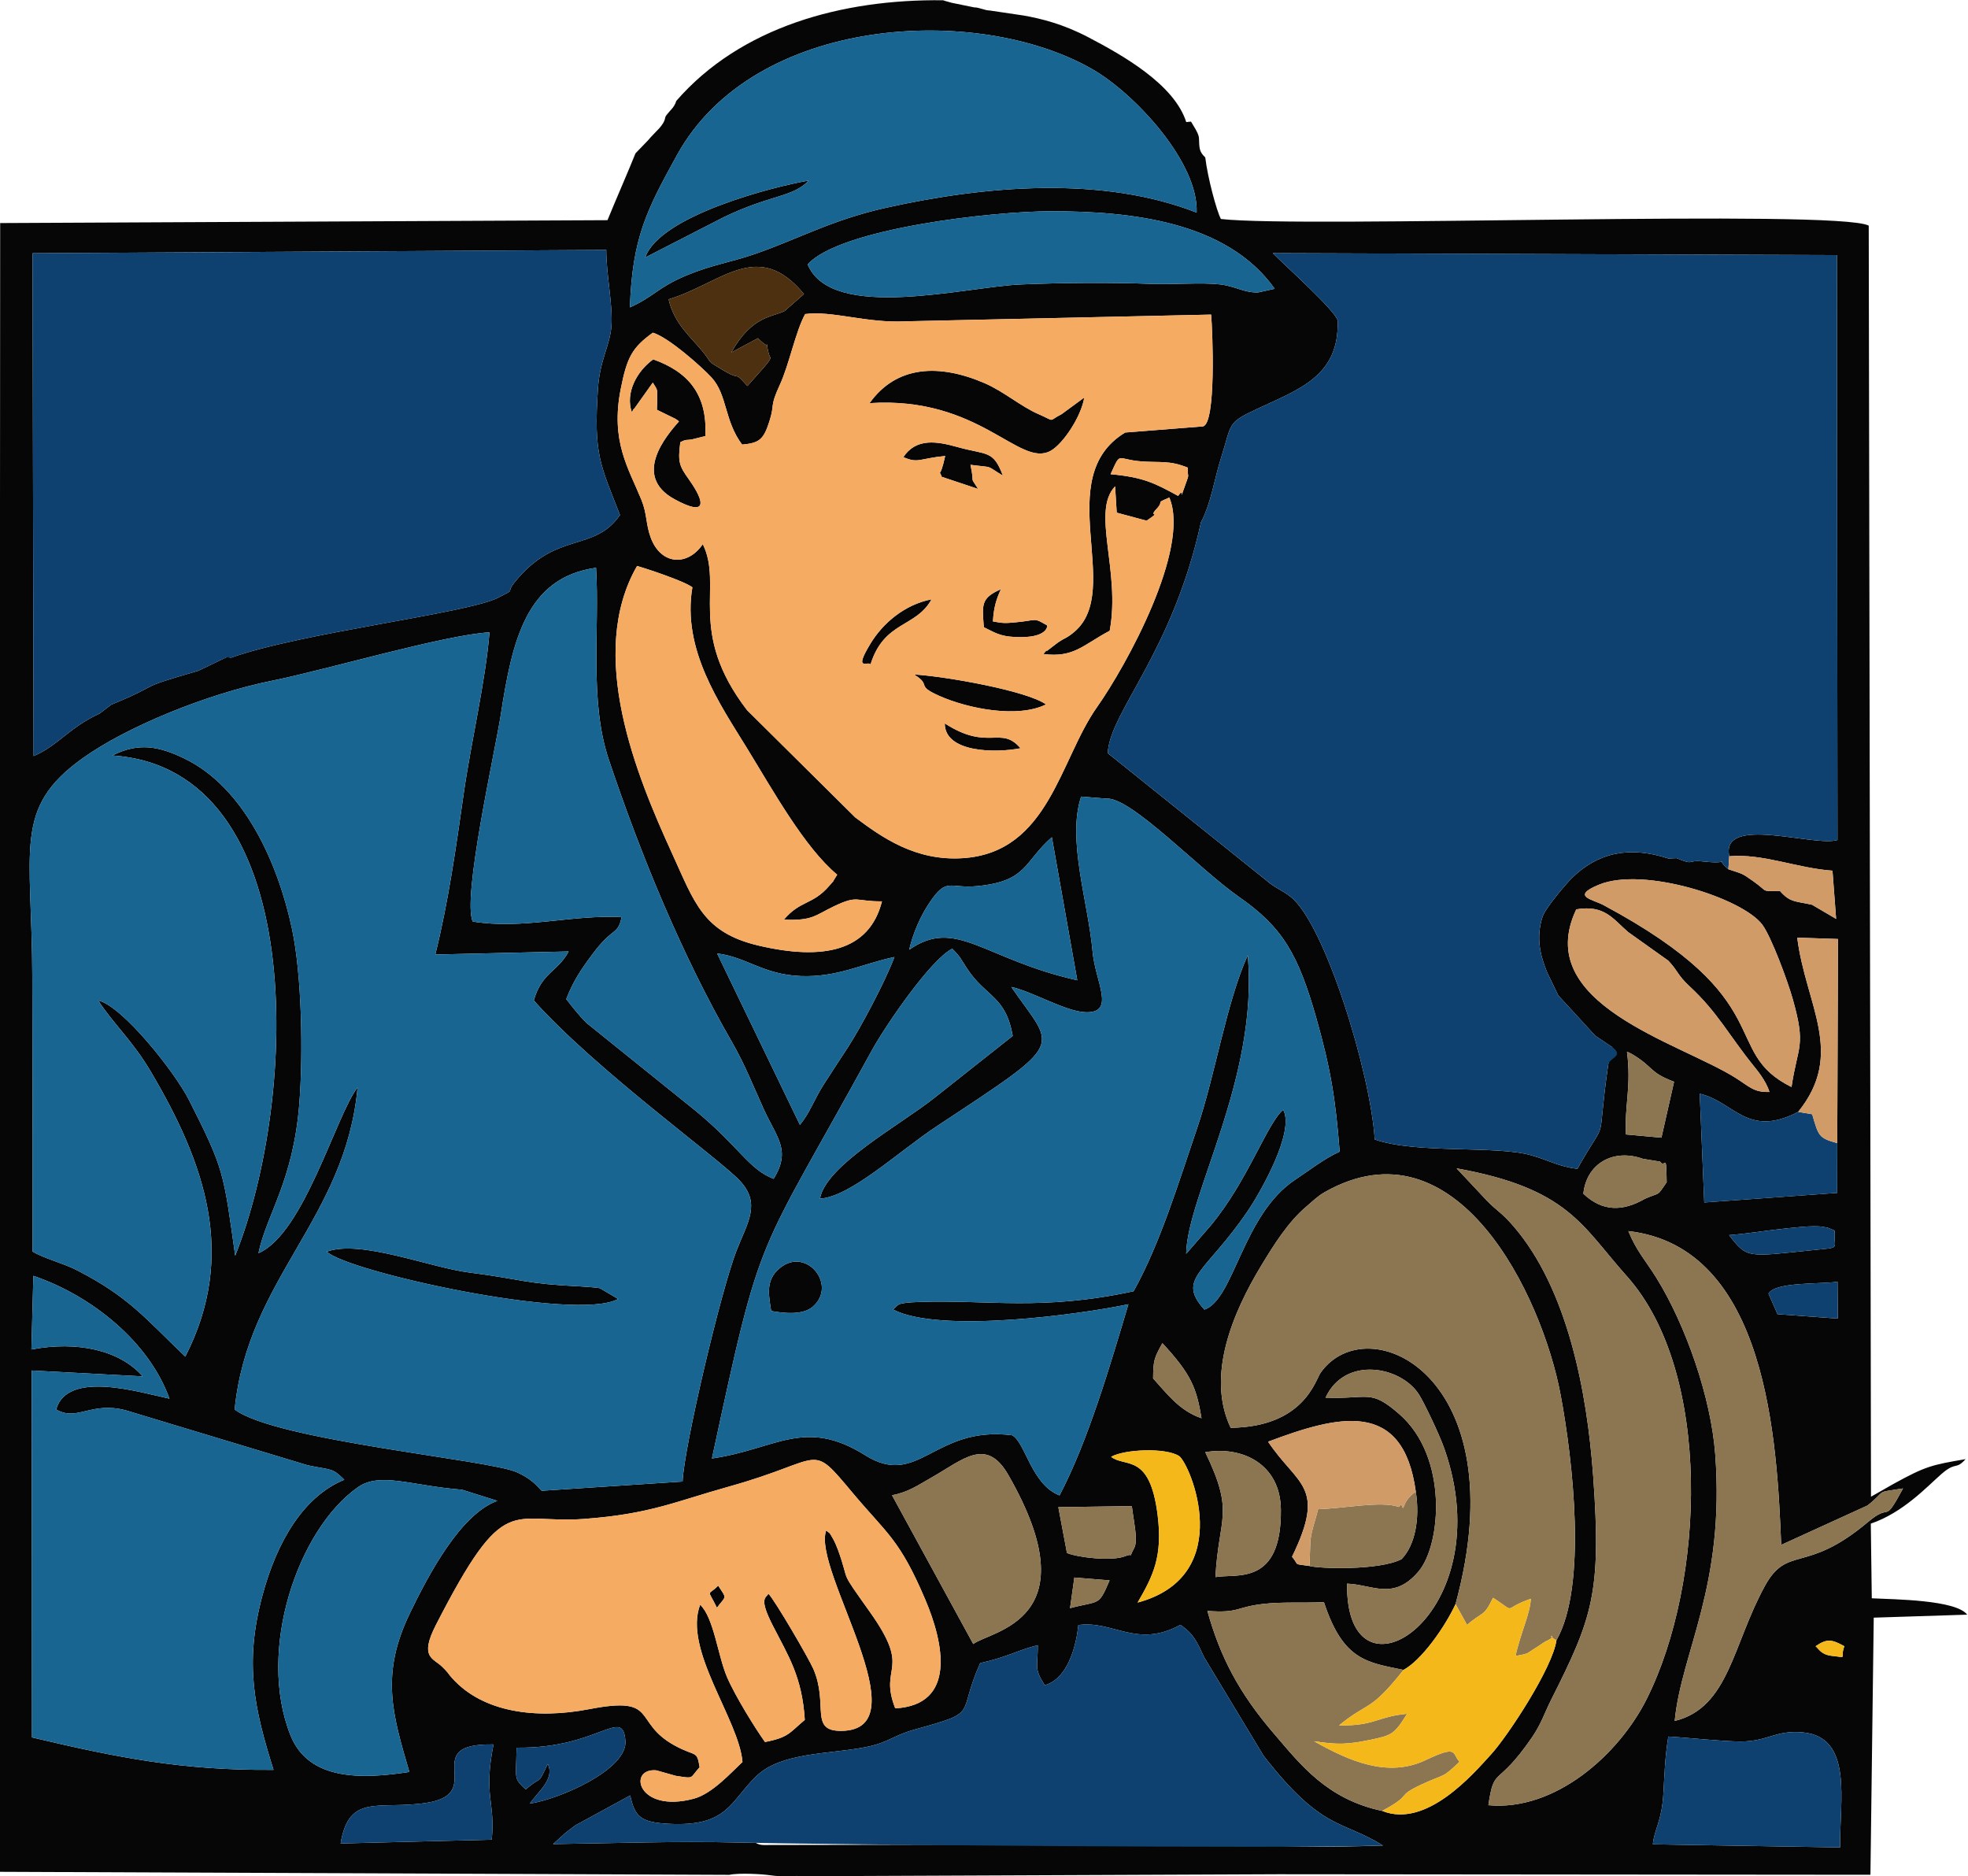 <?xml version="1.0" encoding="UTF-8"?> <svg xmlns="http://www.w3.org/2000/svg" xmlns:xlink="http://www.w3.org/1999/xlink" xmlns:xodm="http://www.corel.com/coreldraw/odm/2003" xml:space="preserve" width="132.139mm" height="125.955mm" version="1.1" style="shape-rendering:geometricPrecision; text-rendering:geometricPrecision; image-rendering:optimizeQuality; fill-rule:evenodd; clip-rule:evenodd" viewBox="0 0 13213.9 12595.5"> <defs> <style type="text/css"> .fil0 {fill:#050605} .fil5 {fill:#0E4170} .fil3 {fill:#196592} .fil4 {fill:#4D300F} .fil2 {fill:#8C7551} .fil6 {fill:#D09B66} .fil1 {fill:#F5AC62} .fil7 {fill:#F5B81A} </style> </defs> <g id="Слой_x0020_1">  <g id="_1328429889184"> <path class="fil0" d="M11201.64 11659.18c130.22,7.23 357.61,32.59 483.19,33.18 184.77,0.88 235.71,-78.13 419.72,-61.16 340.55,31.42 246.65,460.18 250.45,772.47l-1257.25 -20.83c10.93,-105.31 59.78,-152.9 70.82,-340.48 9.08,-154.34 10.35,-238.05 33.07,-383.18zm-8914.59 717.96c56.28,-341 258.33,-223.71 576.38,-272.77 413.39,-63.76 -63.29,-400.75 450.07,-392.19 -68.79,350.28 13.43,381.22 -11.76,639.44l-1014.69 25.52zm1181.44 -643.34c551.3,8 713.39,-280.97 730.79,-45.02 14.02,190.03 -433.81,388.1 -642.09,420.95 56.67,-83.05 169.62,-166.16 120.61,-266.14 -73.4,153.64 -32.71,70.27 -148.05,170.87 -82.67,-79.67 -64.69,-59.89 -61.26,-280.66zm8722.18 -681.02c77.64,-53.21 109.9,-45.6 193.14,0 -32.69,83.42 30.38,77.41 -84.33,64.59 -70.51,-7.87 -84.91,-44.03 -108.81,-64.59zm-3610.45 1530.82l3978.57 3.56 22.17 -1726.2 627.43 -20.14c-75.23,-99.68 -489.08,-102.45 -640.51,-109.88l-6.65 -501.25c218.12,-74.32 377.28,-248.33 473.85,-332.68 5.8,-5.07 13.77,-11.99 19.88,-16.71 82.31,-63.67 78.33,-12.56 142.7,-83.67 -228.1,38.89 -267.14,47.15 -483.28,165.79l-151.81 86.43 -15.2 -8534.05c-214.72,-112.19 -3796.75,18.37 -4349.85,-44.54 -28.71,-54.07 -88.78,-276.86 -104.95,-413.17 -17.25,-17.21 -35.39,-35.51 -39.25,-73.64 -6.04,-59.66 6.11,-57.19 -25.2,-114.79l-31.23 -52.19 -32.02 3.1c-80.4,-252.83 -424.56,-447.71 -659.02,-570.29 -167.07,-87.35 -312.04,-123.65 -432.3,-145.02l-227.46 -33.75c-35.65,-0.45 -69.44,-21 -105,-21l-150.49 -30.75c-19.37,-6.03 -39.61,-10.18 -58.29,-17.04 -679.98,-8.5 -1360.44,179.76 -1791.93,676.24 -3.44,12.78 -9.31,25.56 -18.07,37.88 -10.55,18.22 -53.05,56.06 -55.59,72.56 -8.61,55.85 -66.58,94.22 -115.83,153.95l-84.06 87.2c-42.02,106.23 -143.45,338.71 -187.93,448.71l-4077.79 19.31 -6.64 11069.73 4903.05 20.31c64.79,-14.25 223.5,-4.72 272.93,2.8 90.62,13.79 162.47,0.26 224.61,6.55l3185.16 -13.36zm-54.24 -191.97c-1127.6,-15 -2269.11,-4.19 -3399.46,-4.19 -21.24,-0.27 -39.28,-6.07 -53.93,-15.51 -32.8,0.42 -73.09,-0.05 -123.38,-1.27 -410.08,-9.98 -823.36,4.96 -1235.96,10.62l80.8 -72.85c12.01,-10.03 59.69,-46.25 68.57,-52.76l368.95 -201.24c30.58,142.84 69.54,180.71 258.46,190.7 395.69,20.92 411.3,-148.81 587.54,-319.57 165.36,-160.2 480.78,-147.18 724.51,-193.38 170.01,-32.23 183.82,-76.92 341.8,-120.76 442.28,-122.73 276.15,-85.91 437.31,-445.22 186.28,-41.62 252.51,-87.27 387.15,-120.48 -0.21,152.75 -27.2,150.99 46.08,268.92 200.77,-55.94 225.69,-403.48 225.9,-404.06 232.99,-33.17 393.13,159.51 685.06,-1.45 90.28,61.22 111.42,114.69 160.55,219.07l397.56 658.87c396.04,509.65 524.71,430.14 802.26,603.89 -197.04,6.59 -481.64,12.69 -759.77,0.67zm-1312.35 -1800.14l236.7 19.1c-76.19,176.84 -63.02,133.39 -265.65,186.61l28.95 -205.71zm-107.53 -472.39l493.46 -7.01c5.22,46.02 27.15,167.85 26.17,205.38 -0.79,30.18 3.54,51.41 -13.73,82.71 -46.52,84.29 19.31,17.97 -58.17,48.46 -88.55,34.85 -316.18,8.84 -389.9,-21.82l-57.83 -307.72zm-2408.66 1746.17c-18.43,-117.3 -23.24,-66.93 -167.52,-145.99 -287.41,-157.49 -100.57,-335.41 -573.05,-244.11 -359.67,69.5 -713.91,21.34 -919.42,-206.49 -34.55,-38.31 -17.89,-25.33 -48.58,-57.95 -5.01,-5.32 -12.5,-12.56 -17.59,-17.78 -60,-61.47 -158.74,-60.16 -43.98,-283.81 467.57,-911.2 498.68,-673.74 996.47,-711.24 444.93,-33.52 604.46,-114.77 977.09,-218.89 645.76,-180.45 531.31,-305.12 826.25,46.72 228.73,272.86 313.53,308.29 486.1,715.21 123.51,291.26 211.19,705.92 -202.3,728.93 -113.71,-293.11 116.24,-243.42 -168.11,-644.37 -217.77,-307.07 -129.35,-178.63 -216.23,-420 -8.62,-23.96 -22.97,-55.94 -32.36,-72.52 -30.93,-54.63 -19.95,-33.69 -46.97,-57.1 -96.77,263.5 650.32,1338.87 102.82,1345.17 -218.5,2.52 -85.48,-175.7 -188.35,-414.68 -30.28,-70.36 -257.12,-459.65 -302.47,-506.7 -15.02,31.69 -67.83,23.89 30.33,215.8 103.39,202.15 196.21,341.79 214.16,631.87 -102.5,85.54 -106.91,117.56 -267.24,148.51 -63.84,-88.85 -200.7,-308.93 -255.63,-437.47 -60.96,-142.65 -87.65,-396.32 -179.69,-484.43 -115.94,301.6 260.52,770.02 284.2,1055.99 -75.15,69.43 -202.79,213.58 -327.67,246.66 -379.3,100.51 -445.05,-208.35 -250.88,-190.5l130.2 36.74c129.38,19.42 90.79,18.92 160.42,-57.57zm1292.01 -1825.99c111.11,-21.77 170.44,-65.51 265.19,-119.12 211.16,-119.46 367.34,-276.08 515.83,-17.02 561.72,980.01 -121.32,1045.77 -235.6,1134.78l-545.42 -998.64zm-3240.83 1857.59c-318.99,49.29 -676.12,60.01 -798.34,-246.49 -226.9,-568.98 49.21,-1381.76 452.32,-1664.77 149.45,-104.92 355.7,-10.69 699.38,16.27l237.59 74.63c-247.76,89.67 -461.45,494.64 -586.81,753.29 -199.08,410.74 -119.07,675.39 -4.14,1067.07zm4711.7 -2115.82c91.7,-51.56 368.18,-62.3 455.96,-5.38 72.98,47.32 393.28,802.91 -278,984.13 104.05,-179.22 169.92,-309.27 134.14,-590.65 -53.03,-417.03 -216.64,-313.81 -312.1,-388.1zm700.57 807.59c21.95,-408.8 131.55,-425.24 -68.22,-838.63 248.48,-42.93 505.43,79.3 507.74,387.57 3.86,514.26 -300.75,426.08 -439.52,451.06zm1345.29 -573.78c28.68,183.94 -5.48,359.96 -95.45,453.27 -151.52,78.07 -558.72,63.52 -618.43,45.85 -116.81,-15.83 -65.78,-2.84 -117.24,-61.74 232.91,-478.3 38.14,-475.22 -160.6,-772.69 467.75,-175.48 906.41,-291.75 991.72,335.31zm21.56 -651.8c32.27,50.83 135.02,263.49 169.67,361.88 393.82,1118.09 -665.26,1788.02 -652.52,907.57 171.66,6.82 312.56,116.19 480.12,-82.28 151.53,-179.47 200.12,-768.01 -128.75,-1055.16 -197.21,-172.18 -202.89,-99.93 -496.11,-111.15 130.58,-282.27 506.57,-211.55 627.59,-20.86zm-1723.06 -345.12c193.15,208.85 229.02,299.19 262.78,504.08 -150.41,-51.02 -234.39,-168.43 -325.06,-267.28 1.33,-120.65 6.22,-135.43 62.28,-236.8zm2645.86 1994.76c-25.47,185.7 -328.03,644.73 -438.82,765.99 -117.48,128.59 -432.89,499.64 -731,379.77 -373.33,-78.62 -552.03,-315.68 -724.42,-515.89 -240.22,-279.01 -363.96,-520.78 -449.43,-826.79 213.34,15.36 187.35,-24.29 368.3,-46.25 132.34,-16.06 276.28,-5.99 414.35,-12.57 128.72,394.32 293.14,404.72 534.24,454.74 120.14,-64.03 277.17,-285.87 349.34,-441.75 418.08,-1534.56 -590.47,-2000.24 -905.9,-1553.56 -35.73,50.59 -112.3,364.26 -603.98,369.81 -167.7,-351.61 19.01,-780.64 202.5,-1084.29 87.32,-144.5 183.48,-298.31 306.63,-401.92 34.65,-29.15 73.42,-68.33 120.97,-95.34 886.01,-503.39 1460.26,690.47 1585.77,1362.7 80.94,433.49 179.85,1280.69 -28.55,1645.35zm-2363.68 -2084.01c0.44,0.92 100.13,7.32 -19.16,202.66 -123.15,-224.3 -8.44,-188.62 19.16,-202.66zm-6326.41 1789.14c-119.42,449.99 -54.67,749.5 76.12,1165.01 -615.75,5.11 -1056.14,-84.07 -1622,-217.91l-1.64 -2463.46 745.33 39.37c-154.47,-176.02 -439.21,-239.22 -747.41,-180.5l13.08 -494.51c390.84,133.1 775.89,441.73 913.98,824.79 -193.62,-40.41 -685.05,-195.2 -760.89,72.49 142.72,82.75 231.83,-56.15 468.13,5.86l1221.3 368.96c168.47,35.07 161.23,15.15 245.41,96.97 -272.67,111.74 -453.13,412.62 -551.41,782.93zm10577.52 -2112.26l1.84 247.35 -404.82 -29.6 -60.62 -137.37c41.25,-81.04 355.22,-63.29 463.6,-80.38zm-487.97 2042.55c-216.86,394.64 -240.91,817.24 -605.43,906.29 45.03,-465.6 339.03,-901.88 272.01,-1791.93 -28.71,-381.2 -197.81,-866.16 -396.45,-1185.44 -69.07,-111.02 -133.23,-179.42 -186.8,-311.55 935.57,106.47 998.09,1418.72 1026.29,2106.94l580.02 -264.81c136.29,-108.69 40.4,-83.07 238.27,-114.44 -137.85,254.73 -71.13,86.71 -236.08,225.78 -418.97,353.26 -538.85,150.78 -691.83,429.16zm-240.32 -2355.68c136.11,-10.97 248.42,-30.99 389.01,-45.59 45.13,-4.68 138.07,-14.51 182.96,-13.79 49.79,0.8 44.21,1.4 89.61,9.2l47.5 19.78c-8.82,129.12 50.48,111.11 -143.77,130.99 -442.1,45.26 -442.68,58.73 -565.31,-100.59zm-564.42 -244.15c-147.74,85.31 -284.3,88.87 -414.03,-33.53 21.1,-203.24 201.42,-305.31 399.47,-234.6l115.85 18.94c35.37,51.24 41.1,-77.19 44.1,138.32 -68.96,101.62 -39.9,64.15 -145.39,110.87zm-1051.77 4071.81c40.56,-270.05 52.99,-107.07 291.46,-453.27 63.93,-92.82 83.69,-162.27 130.88,-256.05 275.88,-548.22 337.9,-714.41 281.61,-1497.3 -41.2,-573.08 -173.11,-1261.76 -536.36,-1681.81 -79.6,-92.05 -112.31,-103.09 -177.61,-170.5l-203.36 -216.87c751.94,135.61 839.81,384.99 1142.66,723.58 576.04,644 527.56,2054.9 133.35,2840.09 -187.96,374.38 -615.4,753.67 -1062.63,712.13zm923.85 -4503.42c-10.77,-195.65 37.38,-319.66 6.8,-555.55 12.58,5.08 26.56,11.64 36.63,17.72 145.51,87.83 111.74,121.51 279.55,183.96l-84.9 375.5 -238.08 -21.63zm-5546.46 -64.27l-556.04 -1151.03c196.3,23.48 308.14,141.71 560.43,151.79 246.86,9.86 410.9,-81.39 630.34,-127.9 -63.27,168.67 -226.79,474.27 -311.98,605.71 -48.9,75.44 -117.42,178.41 -165.3,254.19 -64.97,102.81 -89.38,184.47 -157.45,267.24zm6965.44 23.75l-0.82 433.05 -892.5 64.1 -30.37 -730.13c231.97,53.37 318.3,300.03 661.05,122.03 317.78,-393.79 50.37,-716.1 -6.33,-1169.87l273.61 9.17 -4.64 1271.65zm-1134.68 -1126.21c67.67,71.78 59.52,95.06 143.84,173.17 185.96,172.27 262.55,326.51 426.32,529.75 28.55,35.43 85.63,103.72 109,178.5 -105.7,3.63 -134.17,-35.8 -227.32,-94.48 -378.06,-238.18 -1371.67,-495.86 -1069.78,-1131.52 190.81,-32.37 247.3,65.83 348.12,152.43l269.82 192.15zm-5097.02 -73.35c26.43,-113.27 74.61,-223.99 136.3,-315.93 116.84,-174.15 132.08,-93.21 321.34,-111.41 337.77,-32.48 311.84,-164.67 500.25,-328.09l170.71 960.39c-633.11,-142.44 -812.47,-424.97 -1128.6,-204.96zm-2930.29 -189.36c-73.19,-153.46 149.76,-1142.51 187.56,-1385.73 76.66,-493.29 167.26,-923.74 640.19,-989.51 25.17,408.92 -47.12,892.01 85.28,1286.98 213.92,638.19 490.53,1312.62 825.66,1894.56 89.41,155.27 140.99,290.63 214.91,452.92 89.09,195.59 184.96,275.23 66.59,468.23 -170.85,-65.92 -229.73,-216.29 -531.6,-462.89l-723.63 -582.74c-49.28,-47.1 -110.49,-126.29 -137.41,-161.36 46.7,-119.98 97.47,-196.01 175.69,-301.03 141.81,-190.42 168.96,-122.59 196.29,-249.3 -340.89,-17.18 -660.73,84.95 -999.53,29.87zm8863.51 522.86c89.82,319.21 33.31,304.96 -8.96,588.25 -484.6,-240.65 -62.56,-579.12 -1262.61,-1221.68 -72.78,-38.97 -222.06,-57.86 -30.28,-136.83 300.24,-123.64 965.96,91.31 1097.15,269.04 59.94,81.22 168.96,374.19 204.7,501.22zm-5760.88 658.56c-221.22,177.86 -731.84,452.13 -771.44,678.97 205.56,-11.85 525.96,-315.6 788.04,-488.52 884.54,-583.61 788.46,-507.64 496.72,-932.53 141.6,30.12 365.71,165.98 500.05,169.63 203.15,5.51 63.74,-204.97 45.83,-405.56 -29.86,-334.46 -173.16,-753.48 -77.09,-1042.43l169.4 13.65c163.95,-13.06 627.17,476.95 886.55,657.08 295.91,205.51 401.16,385.2 524.33,820.43 94.37,333.46 128.65,540.7 155.69,892.74 -103.3,46.43 -203.3,125.3 -298.46,188.32 -353.93,234.4 -409.38,802.69 -609.72,872.48 -189.21,-210.54 5.83,-243.09 291.36,-662.86 82.08,-120.68 317.94,-532.08 237.72,-678.82 -108.8,90.18 -238.08,479.69 -489.25,780l-162.41 186.91c6.43,-390.59 487.56,-1182.78 413.49,-2004.21 -143.06,315.56 -219.01,807.04 -339.67,1160.2 -124.41,364.16 -247.6,773.9 -426.82,1095.38 -614.68,132.76 -972.27,56.43 -1431.38,71.65 -168.49,5.58 -144.84,18.58 -183.89,50.75 313.31,164.03 1264.5,31.62 1580.44,-35.15 -118.5,396.73 -269.34,916.84 -462.4,1283.34 -189.33,-72.63 -229.43,-357.22 -318.53,-403.92 -526.77,-65.91 -626.41,359.74 -987.14,133.78 -408,-255.58 -601.67,-38.2 -1028.23,22.14 339.96,-1579.54 286.63,-1303.17 1073.97,-2740.08 89.57,-163.47 395.35,-611.13 539.66,-682.21 57.04,57.05 55.58,66.24 99.34,132.97 126.57,193 258.78,180.86 306.76,452.19l-522.92 413.68zm-6058.09 1034.68c0.86,-609.03 -0.4,-1225.3 -2.01,-1836.94 -2.31,-872.59 -130.42,-1138.35 334.51,-1473.15 295.33,-212.67 837.17,-434.47 1276.02,-523.1 368.96,-74.52 1150.61,-305.94 1459.1,-324.89 -25.02,321.9 -124.41,742.02 -172.43,1078.63 -50.97,357.26 -103.04,730.56 -191.33,1084.75l895.44 -20.69c-73.84,137.85 -180.22,139.64 -234.16,329.15 419.83,468.92 1241.79,1059.51 1382.48,1209.26 146.91,156.37 51.07,282.73 -22.25,472.93 -105.69,274.17 -352.35,1319.21 -361.14,1547.87l-946.24 61.84c-18.91,-19.8 -37.23,-40.29 -58.28,-57.95 -35.8,-30.01 -64.33,-45.79 -108.05,-66.19 -179.92,-83.97 -1622.51,-212.98 -1894.99,-421.75 87.25,-879.92 744,-1276.52 825.27,-2161.58 -144.15,183.36 -360.65,983.61 -665.56,1112.11 54.55,-260.47 232.94,-482.59 274.2,-1000.62 26.76,-335.81 17.31,-865.85 -49.09,-1177.09 -93.35,-437.57 -317.67,-948.56 -723.96,-1144.03 -164.46,-79.12 -303.47,-110.5 -481.78,-19.5 1323.68,87.21 1252.66,2288.63 824.53,3358.59 -78.95,-559.19 -73.42,-578.62 -309.27,-1043.71 -97.98,-193.22 -449.53,-634.18 -610.74,-670.23 101.28,155.44 232.43,273.47 350.78,473.5 364.8,616.56 584.7,1233.77 234.09,1917.67 -273.61,-261.44 -377.41,-398.85 -724.49,-578.39 -94.13,-48.7 -219.6,-78.62 -300.65,-126.49zm5702.97 -2351.74c-84.74,335.68 -395.83,397.99 -825.99,297.64 -375.47,-87.59 -431.79,-288.03 -583.93,-620.85 -238.49,-521.73 -574.8,-1336.1 -234.49,-1928.45 61.44,17.2 314.34,100.3 371.43,143.16 -71.34,417.23 184.74,783.95 363.92,1075.56 174,283.21 389.82,673.15 608.38,853.79 -48.01,75.33 -5.78,19.74 -53.2,74.8 -112.5,130.63 -193.11,95.41 -304.67,227.12 192.91,8.74 208.71,-28.75 335.92,-89.35 165.13,-78.66 140.71,-31.89 322.63,-33.42zm1988.65 -2722.05c-158.11,-86.2 -232.38,-125.34 -453.62,-145.83 72.33,-157.59 35.69,-99.14 206.16,-86.08 126.28,9.68 188.97,-8.27 312.35,42.15 -2.82,77.83 15.17,27.01 -17.7,118.34 -50.33,139.86 3.18,-1.61 -47.19,71.42zm-2927.61 -344.56c115.89,-10.53 144.01,-34.17 182.49,-154.3 40.07,-125.1 -0.94,-91.85 71.41,-248.66 61.89,-134.14 105.73,-359.02 169.37,-473.46 177.5,-24.43 416.45,62.23 671.13,48.87l2054.68 -45.27c9.28,103.68 35.89,736.88 -56.07,750.71l-521.22 41.1c-500.72,303.45 -7.04,1055.39 -341.22,1338.22 -52.79,44.68 -59,36.75 -109.81,71.44l-73.51 56.15c-4.62,-7.3 -16.97,13.58 -24.41,21.45 204.8,26.01 264.38,-60.19 445.3,-156.35 74.61,-402.97 -125.55,-800.18 36.2,-969.77l10.89 176.85 200.75 54.03c110.05,-75.34 5.58,-13.95 66.04,-78.52 59.07,-63.09 -17.88,-32.01 86.46,-77.06 143.69,343.54 -291.09,1132.06 -485.38,1406.76 -251.23,355.2 -323.75,977.02 -901.36,1014.47 -318.6,20.65 -542.71,-139.7 -722.33,-273.6l-726.47 -720.24c-405.6,-529.24 -157.49,-830.29 -296.97,-1114.47 -103.02,151.53 -281.82,139.88 -349.63,-43.81 -33.93,-91.89 -23.44,-157.91 -62.88,-254.58 -86.29,-211.47 -208.04,-390.93 -138.75,-742.38 42.83,-217.26 77.9,-278.67 215.66,-378.94 105.49,30.76 328.31,229.34 393.83,300.31 106.69,115.55 85.94,292 205.8,451.05zm-3435.03 1431.82l-9.59 -12.22 -206.79 99.01c-450.53,130.46 -215.09,75.28 -585.18,228.05l-76.93 58.93c-207.7,95.16 -278.94,215.78 -443.86,285.65l-7 -3376.07 3852.18 -22.14c-0.11,164.14 44.48,368.64 35.03,507.93 -9.05,133.5 -77.4,226.12 -90.8,422.54 -30.28,443.87 15.32,507.82 147.8,849.23 -173.16,252.71 -428.13,105.64 -705.5,449.41 -70.71,87.63 20.66,36.93 -111.33,105.3 -204.48,105.92 -1322.87,234.31 -1798.03,404.38zm2941.4 -2407.27c356.8,-108.13 597.77,-411.41 909.01,-35.5l-130.02 114.01c-82.31,42.3 -218.83,29.8 -358.41,278.62l179.05 -95.92c110.42,109.97 37.45,-30.62 73.06,104.5 11.6,44.04 47.42,1.94 -143.78,216.43 -98.33,-108.94 -33.71,-29.64 -156.32,-102.35 -125.1,-74.2 -77.38,-45.46 -136.15,-119.64 -83.05,-104.81 -198.28,-191.62 -236.44,-360.15zm933.63 -234.34c216.09,-241.12 1240.02,-357.04 1636.26,-356.95 531.07,0.12 1177.82,66.99 1499.57,520.46l-111.52 24.66c-95.35,2.39 -151.04,-41.93 -257.03,-54.12 -123.16,-14.16 -314.99,2.26 -456.03,-3.16 -278.34,-10.7 -601.56,-8.12 -880.25,3.67 -371.16,15.71 -1269.2,253.16 -1431,-134.56zm6187.93 3973.6c225.86,-19.47 454.41,80.06 693.17,96.91l24.4 323.62 -161.93 -95.01c-114.25,-25.09 -146.96,-15.03 -215.12,-92.19 -136.6,-1.54 -69.14,11.93 -181.83,-67.53 -77.53,-54.67 -68.58,-46.17 -164.53,-78.53 -108.51,-92.64 46.88,-28.77 -168.05,-52.05 -118.97,-12.88 -51.38,30.15 -179.91,-22.42l-54.48 2.39c-267.16,-86.87 -473.86,-38.31 -648.02,130.81 -31.62,30.7 -177.95,200.67 -197.13,259.92 -44.46,137.35 -17.91,255.92 31.4,375.34l74 152.99 247.72 270.16 116.09 78.2 -27.95 112.99c-86.28,605.6 12.81,312.7 -207.44,703.24 -122.64,-14.77 -188.46,-56.08 -307.16,-90.33 -239.42,-69.08 -772.08,-8.36 -1053.65,-107.04 -27.21,-442.95 -333.58,-1446.99 -564.47,-1629.18 -59.09,-46.62 -101.71,-56.21 -166.56,-112.75l-1061.55 -851.73c13.14,-277.04 433.21,-670.91 626.12,-1551.12 66.6,-123.51 89.79,-290.44 134.41,-430.65 74.29,-233.41 38.15,-233.69 237.35,-327.16 283.8,-133.17 558.58,-220.56 545.86,-597.01 -22.29,-71.86 -352.98,-366.99 -435.45,-451.17l3787.6 13.02 3.8 3927.24c-153.31,48.95 -784.63,-171.91 -726.69,109.04zm-7381.37 -3684.94c15.83,-469.01 113.84,-655.47 315.86,-1022.36 515.48,-936.17 2014.26,-1021.43 2789.33,-576.77 285.19,163.62 714.05,626.55 700.04,962.59 -632.3,-247.6 -1414.6,-181.85 -2084.51,-32.68 -366.08,81.51 -589.84,210.21 -884.82,311.79 -156.84,54.02 -287.94,72.32 -455.74,142.47 -194.87,81.47 -217.17,141.83 -380.16,214.96zm3838.26 7067.49c119.29,-195.34 19.6,-201.74 19.16,-202.66 -27.6,14.04 -142.31,-21.64 -19.16,202.66zm-2229.08 -6424.73c740.5,-48.29 1004.32,436.52 1215.69,320.2 81.13,-44.65 204.27,-225.81 226.03,-358.05l-151.83 111.55c-97.06,48.94 -35.13,52.25 -156.9,-0.54 -118.06,-51.18 -231.18,-151.52 -361.07,-207.48 -306.55,-132.08 -591.87,-118.22 -771.92,134.32zm-3644.01 5696.72c130.05,132.74 1670.54,473.98 1955.92,317.93l-123 -72.38c-16.24,-4.19 -105.29,-10.73 -127.1,-11.77 -385.82,-18.29 -389.26,-47.53 -747.87,-93.09 -268.83,-34.14 -729.19,-223.31 -957.95,-140.69zm2047.55 -5636.16c5.98,-7.31 13.78,-28.82 16.24,-23.19l124.85 -175.24c35.29,60.56 32.04,26.53 27.42,182.46l124.92 61.04c5.5,3.34 16.02,10.56 23.16,16.92 -81.69,92.91 -317.37,365.29 -30.14,522.38 218.38,119.44 210.28,26.21 95.69,-134.55 -64.58,-90.59 -73.32,-116.03 -56.44,-247.87 43.67,-23.16 39.75,-10.96 82.38,-20.13l85.7 -21.16c15.19,-286.86 -121.88,-433.56 -350.12,-515.19 -111.08,80.32 -188.47,225.97 -143.66,354.53zm1895.23 1761.26c123.24,76.63 4.3,70.46 169.37,143.65 196.13,86.96 527.42,151.21 716.6,57.36 -128.47,-92.17 -677.4,-188.91 -885.97,-201.01zm-803.2 4053.81c12.19,-107.31 9.7,-24.98 71.96,-58.53 54.32,140.06 9.38,103.51 -35.27,142.46 -53.11,-67.04 -49.52,29.06 -36.69,-83.93zm-156.15 219.71c84.81,15.44 212.71,29.3 279.47,-29.02 173.69,-151.72 -61.93,-425.31 -241.36,-240.76 -74.62,76.74 -53.49,171.73 -38.11,269.78zm192.84 -135.78c44.65,-38.95 89.59,-2.4 35.27,-142.46 -62.26,33.55 -59.77,-48.78 -71.96,58.53 -12.83,112.99 -16.42,16.89 36.69,83.93zm694.51 -5597.04c101.88,43.83 102.61,9.57 280.89,-7.72 -38,174.28 -45.41,75.51 -23.05,139.93l244.18 81.33c-62.66,-100.29 -19.21,-10.16 -51.19,-161.96 165.22,21.25 95.01,-0.73 217.25,72.38 -64.51,-173.33 -105.97,-136.34 -305.16,-191.81 -134.56,-37.47 -275.7,-63.84 -362.92,67.85zm-1207.08 -1610.48c324.2,-155.62 461.1,-131.69 572.06,-246.52 -226.15,38.16 -999.76,233.34 -1098.39,516.68l526.33 -270.16zm1808.73 2713.7c4.83,-96.42 24.99,-154.74 53.6,-216.65 -137,60.65 -125.6,104.21 -114.91,255.37 72.83,35.08 105.26,60.91 210.8,65.85 223.05,10.44 214.95,-77.25 215.04,-77.36 -93.74,-55.22 -64.19,-35.78 -203.89,-22.22 -80.65,7.83 -90.75,7.5 -160.64,-4.99zm-821.85 288.16c91.18,-292.68 305.57,-245.58 409.44,-436.63 -179.35,34.74 -326.63,158.82 -411.25,299.28 -114.43,189.96 -15.31,112.91 1.81,137.35zm1006.86 563.07c-133.47,-155.87 -213.92,23.47 -508.47,-166.81 -0.9,197.15 341.61,199.97 508.47,166.81zm-2038.4 5770.71c61.24,-82.95 69.95,-54.59 8.53,-148.22 -71.66,72.99 -74.3,13.48 -8.53,148.22z"></path> <path class="fil1" d="M4822.18 10646.08c61.42,93.63 52.71,65.27 -8.53,148.22 -65.77,-134.74 -63.13,-75.23 8.53,-148.22zm-124.74 1219.19c-69.63,76.49 -31.04,76.99 -160.42,57.57l-130.2 -36.74c-194.17,-17.85 -128.42,291.01 250.88,190.5 124.88,-33.08 252.52,-177.23 327.67,-246.66 -23.68,-285.97 -400.14,-754.39 -284.2,-1055.99 92.04,88.11 118.73,341.78 179.69,484.43 54.93,128.54 191.79,348.62 255.63,437.47 160.33,-30.95 164.74,-62.97 267.24,-148.51 -17.95,-290.08 -110.77,-429.72 -214.16,-631.87 -98.16,-191.91 -45.35,-184.11 -30.33,-215.8 45.35,47.05 272.19,436.34 302.47,506.7 102.87,238.98 -30.15,417.2 188.35,414.68 547.5,-6.3 -199.59,-1081.67 -102.82,-1345.17 27.02,23.41 16.04,2.47 46.97,57.1 9.39,16.58 23.74,48.56 32.36,72.52 86.88,241.37 -1.54,112.93 216.23,420 284.35,400.95 54.4,351.26 168.11,644.37 413.49,-23.01 325.81,-437.67 202.3,-728.93 -172.57,-406.92 -257.37,-442.35 -486.1,-715.21 -294.94,-351.84 -180.49,-227.17 -826.25,-46.72 -372.63,104.12 -532.16,185.37 -977.09,218.89 -497.79,37.5 -528.9,-199.96 -996.47,711.24 -114.76,223.65 -16.02,222.34 43.98,283.81 5.09,5.22 12.58,12.46 17.59,17.78 30.69,32.62 14.03,19.64 48.58,57.95 205.51,227.83 559.75,275.99 919.42,206.49 472.48,-91.3 285.64,86.62 573.05,244.11 144.28,79.06 149.09,28.69 167.52,145.99zm1224.4 -5813.67c-181.92,1.53 -157.5,-45.24 -322.63,33.42 -127.21,60.6 -143.01,98.09 -335.92,89.35 111.56,-131.71 192.17,-96.49 304.67,-227.12 47.42,-55.06 5.19,0.53 53.2,-74.8 -218.56,-180.64 -434.38,-570.58 -608.38,-853.79 -179.18,-291.61 -435.26,-658.33 -363.92,-1075.56 -57.09,-42.86 -309.99,-125.96 -371.43,-143.16 -340.31,592.35 -4,1406.72 234.49,1928.45 152.14,332.82 208.46,533.26 583.93,620.85 430.16,100.35 741.25,38.04 825.99,-297.64zm421.74 -1194.82c294.55,190.28 375,10.94 508.47,166.81 -166.86,33.16 -509.37,30.34 -508.47,-166.81zm-206.19 -328.34c208.57,12.1 757.5,108.84 885.97,201.01 -189.18,93.85 -520.47,29.6 -716.6,-57.36 -165.07,-73.19 -46.13,-67.02 -169.37,-143.65zm-292.2 -67.92c-17.12,-24.44 -116.24,52.61 -1.81,-137.35 84.62,-140.46 231.9,-264.54 411.25,-299.28 -103.87,191.05 -318.26,143.95 -409.44,436.63zm821.85 -288.16c69.89,12.49 79.99,12.82 160.64,4.99 139.7,-13.56 110.15,-33 203.89,22.22 -0.09,0.11 8.01,87.8 -215.04,77.36 -105.54,-4.94 -137.97,-30.77 -210.8,-65.85 -10.69,-151.16 -22.09,-194.72 114.91,-255.37 -28.61,61.91 -48.77,120.23 -53.6,216.65zm-150.82 -1051.64c31.98,151.8 -11.47,61.67 51.19,161.96l-244.18 -81.33c-22.36,-64.42 -14.95,34.35 23.05,-139.93 -178.28,17.29 -179.01,51.55 -280.89,7.72 87.22,-131.69 228.36,-105.32 362.92,-67.85 199.19,55.47 240.65,18.48 305.16,191.81 -122.24,-73.11 -52.03,-51.13 -217.25,-72.38zm-677.6 -414.1c180.05,-252.54 465.37,-266.4 771.92,-134.32 129.89,55.96 243.01,156.3 361.07,207.48 121.77,52.79 59.84,49.48 156.9,0.54l151.83 -111.55c-21.76,132.24 -144.9,313.4 -226.03,358.05 -211.37,116.32 -475.19,-368.49 -1215.69,-320.2zm-1188.38 242.38c-42.63,9.17 -38.71,-3.03 -82.38,20.13 -16.88,131.84 -8.14,157.28 56.44,247.87 114.59,160.76 122.69,253.99 -95.69,134.55 -287.23,-157.09 -51.55,-429.47 30.14,-522.38 -7.14,-6.36 -17.66,-13.58 -23.16,-16.92l-124.92 -61.04c4.62,-155.93 7.87,-121.9 -27.42,-182.46l-124.85 175.24c-2.46,-5.63 -10.26,15.88 -16.24,23.19 -44.81,-128.56 32.58,-274.21 143.66,-354.53 228.24,81.63 365.31,228.33 350.12,515.19l-85.7 21.16zm332.64 35.99c-119.86,-159.05 -99.11,-335.5 -205.8,-451.05 -65.52,-70.97 -288.34,-269.55 -393.83,-300.31 -137.76,100.27 -172.83,161.68 -215.66,378.94 -69.29,351.45 52.46,530.91 138.75,742.38 39.44,96.67 28.95,162.69 62.88,254.58 67.81,183.69 246.61,195.34 349.63,43.81 139.48,284.18 -108.63,585.23 296.97,1114.47l726.47 720.24c179.62,133.9 403.73,294.25 722.33,273.6 577.61,-37.45 650.13,-659.27 901.36,-1014.47 194.29,-274.7 629.07,-1063.22 485.38,-1406.76 -104.34,45.05 -27.39,13.97 -86.46,77.06 -60.46,64.57 44.01,3.18 -66.04,78.52l-200.75 -54.03 -10.89 -176.85c-161.75,169.59 38.41,566.8 -36.2,969.77 -180.92,96.16 -240.5,182.36 -445.3,156.35 7.44,-7.87 19.79,-28.75 24.41,-21.45l73.51 -56.15c50.81,-34.69 57.02,-26.76 109.81,-71.44 334.18,-282.83 -159.5,-1034.77 341.22,-1338.22l521.22 -41.1c91.96,-13.83 65.35,-647.03 56.07,-750.71l-2054.68 45.27c-254.68,13.36 -493.63,-73.3 -671.13,-48.87 -63.64,114.44 -107.48,339.32 -169.37,473.46 -72.35,156.81 -31.34,123.56 -71.41,248.66 -38.48,120.13 -66.6,143.77 -182.49,154.3zm2473.99 198.73c221.24,20.49 295.51,59.63 453.62,145.83 50.37,-73.03 -3.14,68.44 47.19,-71.42 32.87,-91.33 14.88,-40.51 17.7,-118.34 -123.38,-50.42 -186.07,-32.47 -312.35,-42.15 -170.47,-13.06 -133.83,-71.51 -206.16,86.08z"></path> <path class="fil2" d="M9280.72 12158.46c214,-115.72 84.18,-92.79 259.85,-175.42 167.47,-78.77 136.87,-37.04 258.98,-154.38 -51.99,-56.74 -7.73,-115.34 -227.8,-11.1 -255.5,121.04 -515.78,4.34 -748.8,-127.05 157.28,24.8 227.74,21.54 374.84,-8.74 147.96,-30.45 164.71,-37.75 249.74,-175.31 -205.08,19.13 -213.55,82.03 -456.38,77.83 196.42,-162.08 205.52,-84.71 432.61,-372.59 -241.1,-50.02 -405.52,-60.42 -534.24,-454.74 -138.07,6.58 -282.01,-3.49 -414.35,12.57 -180.95,21.96 -154.96,61.61 -368.3,46.25 85.47,306.01 209.21,547.78 449.43,826.79 172.39,200.21 351.09,437.27 724.42,515.89zm1636.62 -4541.78l238.08 21.63 84.9 -375.5c-167.81,-62.45 -134.04,-96.13 -279.55,-183.96 -10.07,-6.08 -24.05,-12.64 -36.63,-17.72 30.58,235.89 -17.57,359.9 -6.8,555.55zm113.36 163.48l-35.17 128.19 49.73 139.94c105.49,-46.72 76.43,-9.25 145.39,-110.87 -3,-215.51 -8.73,-87.08 -44.1,-138.32l-115.85 -18.94zm14.56 268.13l-49.73 -139.94 35.17 -128.19c-198.05,-70.71 -378.37,31.36 -399.47,234.6 129.73,122.4 266.29,118.84 414.03,33.53zm199.31 3506.12c364.52,-89.05 388.57,-511.65 605.43,-906.29 152.98,-278.38 272.86,-75.9 691.83,-429.16 164.95,-139.07 98.23,28.95 236.08,-225.78 -197.87,31.37 -101.98,5.75 -238.27,114.44l-580.02 264.81c-28.2,-688.22 -90.72,-2000.47 -1026.29,-2106.94 53.57,132.13 117.73,200.53 186.8,311.55 198.64,319.28 367.74,804.24 396.45,1185.44 67.02,890.05 -226.98,1326.33 -272.01,1791.93zm-1251.08 565.69c447.23,41.54 874.67,-337.75 1062.63,-712.13 394.21,-785.19 442.69,-2196.09 -133.35,-2840.09 -302.85,-338.59 -390.72,-587.97 -1142.66,-723.58l203.36 216.87c65.3,67.41 98.01,78.45 177.61,170.5 363.25,420.05 495.16,1108.73 536.36,1681.81 56.29,782.89 -5.73,949.08 -281.61,1497.3 -47.19,93.78 -66.95,163.23 -130.88,256.05 -238.47,346.2 -250.9,183.22 -291.46,453.27zm-220.39 -1350.15l77.38 139.99c106.67,-94.16 109.75,-48.09 174.29,-182.66 170.05,110.02 51.35,75.52 253.58,7.11 -2.97,98.14 -69.75,231.37 -102.41,383.82 102.26,-18.51 67.56,-14.41 143.37,-59.46 11.89,-7.06 50.65,-35.08 59.07,-38.7 99.31,-42.7 -13.68,-51.11 72.16,-7.35 208.4,-364.66 109.49,-1211.86 28.55,-1645.35 -125.51,-672.23 -699.76,-1866.09 -1585.77,-1362.7 -47.55,27.01 -86.32,66.19 -120.97,95.34 -123.15,103.61 -219.31,257.42 -306.63,401.92 -183.49,303.65 -370.2,732.68 -202.5,1084.29 491.68,-5.55 568.25,-319.22 603.98,-369.81 315.43,-446.68 1323.98,19 905.9,1553.56zm-980.8 -255.97c59.71,17.67 466.91,32.22 618.43,-45.85 89.97,-93.31 124.13,-269.33 95.45,-453.27 -102.26,69.92 -72.57,148.53 -96.9,87.19 -2.27,-5.73 -10.99,11.14 -17.35,15.61 -115.43,-42.19 -368.25,10.59 -541.44,15.02 -29.34,114.05 -38.98,122.23 -51.82,208.94l-6.37 172.36zm-631.41 74.66c138.77,-24.98 443.38,63.2 439.52,-451.06 -2.31,-308.27 -259.26,-430.5 -507.74,-387.57 199.77,413.39 90.17,429.83 68.22,838.63zm-976.21 208.56c202.63,-53.22 189.46,-9.77 265.65,-186.61l-236.7 -19.1 -28.95 205.71zm-20.75 -370.38c73.72,30.66 301.35,56.67 389.9,21.82 77.48,-30.49 11.65,35.83 58.17,-48.46 17.27,-31.3 12.94,-52.53 13.73,-82.71 0.98,-37.53 -20.95,-159.36 -26.17,-205.38l-493.46 7.01 57.83 307.72zm-1174.48 -387.54l545.42 998.64c114.28,-89.01 797.32,-154.77 235.6,-1134.78 -148.49,-259.06 -304.67,-102.44 -515.83,17.02 -94.75,53.61 -154.08,97.35 -265.19,119.12zm1752.95 -784.54c90.67,98.85 174.65,216.26 325.06,267.28 -33.76,-204.89 -69.63,-295.23 -262.78,-504.08 -56.06,101.37 -60.95,116.15 -62.28,236.8zm1157.75 129.18c293.22,11.22 298.9,-61.03 496.11,111.15 328.87,287.15 280.28,875.69 128.75,1055.16 -167.56,198.47 -308.46,89.1 -480.12,82.28 -12.74,880.45 1046.34,210.52 652.52,-907.57 -34.65,-98.39 -137.4,-311.05 -169.67,-361.88 -121.02,-190.69 -497.01,-261.41 -627.59,20.86z"></path> <path class="fil3" d="M6104.62 6376.6c316.13,-220.01 495.49,62.52 1128.6,204.96l-170.71 -960.39c-188.41,163.42 -162.48,295.61 -500.25,328.09 -189.26,18.2 -204.5,-62.74 -321.34,111.41 -61.69,91.94 -109.87,202.66 -136.3,315.93zm-3356 5520.27c-114.93,-391.68 -194.94,-656.33 4.14,-1067.07 125.36,-258.65 339.05,-663.62 586.81,-753.29l-237.59 -74.63c-343.68,-26.96 -549.93,-121.19 -699.38,-16.27 -403.11,283.01 -679.22,1095.79 -452.32,1664.77 122.22,306.5 479.35,295.78 798.34,246.49zm-2537.77 -2836.53c308.2,-58.72 592.94,4.48 747.41,180.5l-745.33 -39.37 1.64 2463.46c565.86,133.84 1006.25,223.02 1622,217.91 -130.79,-415.51 -195.54,-715.02 -76.12,-1165.01 98.28,-370.31 278.74,-671.19 551.41,-782.93 -84.18,-81.82 -76.94,-61.9 -245.41,-96.97l-1221.3 -368.96c-236.3,-62.01 -325.41,76.89 -468.13,-5.86 75.84,-267.69 567.27,-112.9 760.89,-72.49 -138.09,-383.06 -523.14,-691.69 -913.98,-824.79l-13.08 494.51zm4967.19 -258.38c-15.38,-98.05 -36.51,-193.04 38.11,-269.78 179.43,-184.55 415.05,89.04 241.36,240.76 -66.76,58.32 -194.66,44.46 -279.47,29.02zm1612.24 -2175.38c291.74,424.89 387.82,348.92 -496.72,932.53 -262.08,172.92 -582.48,476.67 -788.04,488.52 39.6,-226.84 550.22,-501.11 771.44,-678.97l522.92 -413.68c-47.98,-271.33 -180.19,-259.19 -306.76,-452.19 -43.76,-66.73 -42.3,-75.92 -99.34,-132.97 -144.31,71.08 -450.09,518.74 -539.66,682.21 -787.34,1436.91 -734.01,1160.54 -1073.97,2740.08 426.56,-60.34 620.23,-277.72 1028.23,-22.14 360.73,225.96 460.37,-199.69 987.14,-133.78 89.1,46.7 129.2,331.29 318.53,403.92 193.06,-366.5 343.9,-886.61 462.4,-1283.34 -315.94,66.77 -1267.13,199.18 -1580.44,35.15 39.05,-32.17 15.4,-45.17 183.89,-50.75 459.11,-15.22 816.7,61.11 1431.38,-71.65 179.22,-321.48 302.41,-731.22 426.82,-1095.38 120.66,-353.16 196.61,-844.64 339.67,-1160.2 74.07,821.43 -407.06,1613.62 -413.49,2004.21l162.41 -186.91c251.17,-300.31 380.45,-689.82 489.25,-780 80.22,146.74 -155.64,558.14 -237.72,678.82 -285.53,419.77 -480.57,452.32 -291.36,662.86 200.34,-69.79 255.79,-638.08 609.72,-872.48 95.16,-63.02 195.16,-141.89 298.46,-188.32 -27.04,-352.04 -61.32,-559.28 -155.69,-892.74 -123.17,-435.23 -228.42,-614.92 -524.33,-820.43 -259.38,-180.13 -722.6,-670.14 -886.55,-657.08l-169.4 -13.65c-96.07,288.95 47.23,707.97 77.09,1042.43 17.91,200.59 157.32,411.07 -45.83,405.56 -134.34,-3.65 -358.45,-139.51 -500.05,-169.63zm-1419.4 925.83c68.07,-82.77 92.48,-164.43 157.45,-267.24 47.88,-75.78 116.4,-178.75 165.3,-254.19 85.19,-131.44 248.71,-437.04 311.98,-605.71 -219.44,46.51 -383.48,137.76 -630.34,127.9 -252.29,-10.08 -364.13,-128.31 -560.43,-151.79l556.04 1151.03zm-3176.27 850.93c228.76,-82.62 689.12,106.55 957.95,140.69 358.61,45.56 362.05,74.8 747.87,93.09 21.81,1.04 110.86,7.58 127.1,11.77l123 72.38c-285.38,156.05 -1825.87,-185.19 -1955.92,-317.93zm-1975.74 0c81.05,47.87 206.52,77.79 300.65,126.49 347.08,179.54 450.88,316.95 724.49,578.39 350.61,-683.9 130.71,-1301.11 -234.09,-1917.67 -118.35,-200.03 -249.5,-318.06 -350.78,-473.5 161.21,36.05 512.76,477.01 610.74,670.23 235.85,465.09 230.32,484.52 309.27,1043.71 428.13,-1069.96 499.15,-3271.38 -824.53,-3358.59 178.31,-91 317.32,-59.62 481.78,19.5 406.29,195.47 630.61,706.46 723.96,1144.03 66.4,311.24 75.85,841.28 49.09,1177.09 -41.26,518.03 -219.65,740.15 -274.2,1000.62 304.91,-128.5 521.41,-928.75 665.56,-1112.11 -81.27,885.06 -738.02,1281.66 -825.27,2161.58 272.48,208.77 1715.07,337.78 1894.99,421.75 43.72,20.4 72.25,36.18 108.05,66.19 6.02,5.05 13.23,11.99 19.12,17.44 6.23,5.76 13.32,13.42 19.32,19.38 6.34,6.32 14.09,15.11 19.84,21.13l946.24 -61.84c8.79,-228.66 255.45,-1273.7 361.14,-1547.87 73.32,-190.2 169.16,-316.56 22.25,-472.93 -140.69,-149.75 -962.65,-740.34 -1382.48,-1209.26 53.94,-189.51 160.32,-191.3 234.16,-329.15l-895.44 20.69c88.29,-354.19 140.36,-727.49 191.33,-1084.75 48.02,-336.61 147.41,-756.73 172.43,-1078.63 -308.49,18.95 -1090.14,250.37 -1459.1,324.89 -438.85,88.63 -980.69,310.43 -1276.02,523.1 -464.93,334.8 -336.82,600.56 -334.51,1473.15 1.61,611.64 2.87,1227.91 2.01,1836.94zm2955.46 -2216.1c338.8,55.08 658.64,-47.05 999.53,-29.87 -27.33,126.71 -54.48,58.88 -196.29,249.3 -78.22,105.02 -128.99,181.05 -175.69,301.03 26.92,35.07 88.13,114.26 137.41,161.36l723.63 582.74c301.87,246.6 360.75,396.97 531.6,462.89 118.37,-193 22.5,-272.64 -66.59,-468.23 -73.92,-162.29 -125.5,-297.65 -214.91,-452.92 -335.13,-581.94 -611.74,-1256.37 -825.66,-1894.56 -132.4,-394.97 -60.11,-878.06 -85.28,-1286.98 -472.93,65.77 -563.53,496.22 -640.19,989.51 -37.8,243.22 -260.75,1232.27 -187.56,1385.73zm1157.65 -4458.42c98.63,-283.34 872.24,-478.52 1098.39,-516.68 -110.96,114.83 -247.86,90.9 -572.06,246.52l-526.33 270.16zm-102.54 335.04c162.99,-73.13 185.29,-133.49 380.16,-214.96 167.8,-70.15 298.9,-88.45 455.74,-142.47 294.98,-101.58 518.74,-230.28 884.82,-311.79 669.91,-149.17 1452.21,-214.92 2084.51,32.68 14.01,-336.04 -414.85,-798.97 -700.04,-962.59 -775.07,-444.66 -2273.85,-359.4 -2789.33,576.77 -202.02,366.89 -300.03,553.35 -315.86,1022.36zm1193.44 -288.66c161.8,387.72 1059.84,150.27 1431,134.56 278.69,-11.79 601.91,-14.37 880.25,-3.67 141.04,5.42 332.87,-11 456.03,3.16 105.99,12.19 161.68,56.51 257.03,54.12l111.52 -24.66c-321.75,-453.47 -968.5,-520.34 -1499.57,-520.46 -396.24,-0.09 -1420.17,115.83 -1636.26,356.95z"></path> <path class="fil4" d="M4489.25 2009.54c38.16,168.53 153.39,255.34 236.44,360.15 58.77,74.18 11.05,45.44 136.15,119.64 122.61,72.71 57.99,-6.59 156.32,102.35 191.2,-214.49 155.38,-172.39 143.78,-216.43 -35.61,-135.12 37.36,5.47 -73.06,-104.5l-179.05 95.92c139.58,-248.82 276.1,-236.32 358.41,-278.62l130.02 -114.01c-311.24,-375.91 -552.21,-72.63 -909.01,35.5z"></path> <path class="fil5" d="M2287.05 12377.14l1014.69 -25.52c25.19,-258.22 -57.03,-289.16 11.76,-639.44 -513.36,-8.56 -36.68,328.43 -450.07,392.19 -318.05,49.06 -520.1,-68.23 -576.38,272.77zm-1617.69 -7586.56c24.36,-18.66 47.83,-36.64 76.93,-58.93 370.09,-152.77 134.65,-97.59 585.18,-228.05 292.58,-140.09 165.49,-79.24 216.38,-86.79 475.16,-170.07 1593.55,-298.46 1798.03,-404.38 131.99,-68.37 40.62,-17.67 111.33,-105.3 277.37,-343.77 532.34,-196.7 705.5,-449.41 -132.48,-341.41 -178.08,-405.36 -147.8,-849.23 13.4,-196.42 81.75,-289.04 90.8,-422.54 9.45,-139.29 -35.14,-343.79 -35.03,-507.93l-3852.18 22.14 7 3376.07c164.92,-69.87 236.16,-190.49 443.86,-285.65zm7394.57 -1285.09c-192.91,880.21 -612.98,1274.08 -626.12,1551.12l1061.55 851.73c64.85,56.54 107.47,66.13 166.56,112.75 230.89,182.19 537.26,1186.23 564.47,1629.18 281.57,98.68 814.23,37.96 1053.65,107.04 118.7,34.25 184.52,75.56 307.16,90.33 220.25,-390.54 121.16,-97.64 207.44,-703.24 10.24,-41.38 106.92,-54.24 27.95,-112.99l-116.09 -78.2 -247.72 -270.16c-27.9,-57.69 -47.9,-99.04 -74,-152.99 -49.31,-119.42 -75.86,-237.99 -31.4,-375.34 19.18,-59.25 165.51,-229.22 197.13,-259.92 174.16,-169.12 380.86,-217.68 648.02,-130.81 21.99,-0.97 34.82,-0.81 54.48,-2.39 128.53,52.57 60.94,9.54 179.91,22.42 214.93,23.28 59.54,-40.59 168.05,52.05l5.84 -87.27c-57.94,-280.95 573.38,-60.09 726.69,-109.04l-3.8 -3927.24 -3787.6 -13.02c82.47,84.18 413.16,379.31 435.45,451.17 12.72,376.45 -262.06,463.84 -545.86,597.01 -199.2,93.47 -163.06,93.75 -237.35,327.16 -44.62,140.21 -67.81,307.14 -134.41,430.65zm3137.71 8153.69c-22.72,145.13 -23.99,228.84 -33.07,383.18 -11.04,187.58 -59.89,235.17 -70.82,340.48l1257.25 20.83c-3.8,-312.29 90.1,-741.05 -250.45,-772.47 -184.01,-16.97 -234.95,62.04 -419.72,61.16 -125.58,-0.59 -352.97,-25.95 -483.19,-33.18zm-4187.22 -344.54c-73.28,-117.93 -46.29,-116.17 -46.08,-268.92 -134.64,33.21 -200.87,78.86 -387.15,120.48 -161.16,359.31 4.97,322.49 -437.31,445.22 -157.98,43.84 -171.79,88.53 -341.8,120.76 -243.73,46.2 -559.15,33.18 -724.51,193.38 -176.24,170.76 -191.85,340.49 -587.54,319.57 -188.92,-9.99 -227.88,-47.86 -258.46,-190.7l-368.95 201.24c-8.88,6.51 -56.56,42.73 -68.57,52.76l-80.8 72.85c412.6,-5.66 825.88,-20.6 1235.96,-10.62 538.61,13.11 3654.69,43.12 4336.54,20.3 -277.55,-173.75 -406.22,-94.24 -802.26,-603.89l-397.56 -658.87c-49.13,-104.38 -70.27,-157.85 -160.55,-219.07 -291.93,160.96 -452.07,-31.72 -685.06,1.45 -0.21,0.58 -25.13,348.12 -225.9,404.06zm-3545.93 419.16c-3.43,220.77 -21.41,200.99 61.26,280.66 115.34,-100.6 74.65,-17.23 148.05,-170.87 49.01,99.98 -63.94,183.09 -120.61,266.14 208.28,-32.85 656.11,-230.92 642.09,-420.95 -17.4,-235.95 -179.49,53.02 -730.79,45.02zm8867.55 -4058.63c-126.1,-34.93 -125.11,-47.96 -168.35,-194.1l-94.01 -15.86c-342.75,178 -429.08,-68.66 -661.05,-122.03l30.37 730.13 892.5 -64.1 0.54 -334.04zm-461.67 1010.78l60.62 137.37 404.82 29.6 -1.84 -247.35c-108.38,17.09 -422.35,-0.66 -463.6,80.38zm-264.69 -393.51c122.63,159.32 123.21,145.85 565.31,100.59 194.25,-19.88 134.95,-1.87 143.77,-130.99l-47.5 -19.78c-45.4,-7.8 -39.82,-8.4 -89.61,-9.2 -44.89,-0.72 -137.83,9.11 -182.96,13.79 -140.59,14.6 -252.9,34.62 -389.01,45.59z"></path> <path class="fil6" d="M11604.97 5836.07c95.95,32.36 87,23.86 164.53,78.53 112.69,79.46 45.23,65.99 181.83,67.53 0.05,-2.44 -2.63,-8.54 -2.99,-6.67 -0.53,2.72 -4.65,-7.81 -5.44,-9.15 -77.18,-131.32 -21.01,80.87 -50.08,-117.1 177.95,-35.11 267.43,-4.28 371.06,51.09 -19.64,247.17 47.59,73.28 -97.43,174.02l161.93 95.01 -24.4 -323.62c-238.76,-16.85 -467.31,-116.38 -693.17,-96.91l-5.84 87.27zm468.71 1629.14l94.01 15.86 168.63 95.09 4.64 -1271.65 -273.61 -9.17c56.7,453.77 324.11,776.08 6.33,1169.87zm-44.8 -166.86c42.27,-283.29 98.78,-269.04 8.96,-588.25 -35.74,-127.03 -144.76,-420 -204.7,-501.22 -131.19,-177.73 -796.91,-392.68 -1097.15,-269.04 -191.78,78.97 -42.5,97.86 30.28,136.83 1200.05,642.56 778.01,981.03 1262.61,1221.68zm-148.08 33.02c-23.37,-74.78 -80.45,-143.07 -109,-178.5 -163.77,-203.24 -240.36,-357.48 -426.32,-529.75 -84.32,-78.11 -76.17,-101.39 -143.84,-173.17l-269.82 -192.15c-100.82,-86.6 -157.31,-184.8 -348.12,-152.43 -301.89,635.66 691.72,893.34 1069.78,1131.52 93.15,58.68 121.62,98.11 227.32,94.48zm70.53 -1349.24c68.16,77.16 100.87,67.1 215.12,92.19 145.02,-100.74 77.79,73.15 97.43,-174.02 -103.63,-55.37 -193.11,-86.2 -371.06,-51.09 29.07,197.97 -27.1,-14.22 50.08,117.1 0.79,1.34 4.91,11.87 5.44,9.15 0.36,-1.87 3.04,4.23 2.99,6.67zm384.71 1693.04l0.28 -99.01 -168.63 -95.09c43.24,146.14 42.25,159.17 168.35,194.1zm-3543.74 2838.81l6.37 -172.36c12.84,-86.71 22.48,-94.89 51.82,-208.94 173.19,-4.43 426.01,-57.21 541.44,-15.02 6.36,-4.47 15.08,-21.34 17.35,-15.61 24.33,61.34 -5.36,-17.27 96.9,-87.19 -85.31,-627.06 -523.97,-510.79 -991.72,-335.31 198.74,297.47 393.51,294.39 160.6,772.69 51.46,58.9 0.43,45.91 117.24,61.74z"></path> <path class="fil7" d="M12190.67 11052.78c23.9,20.56 38.3,56.72 108.81,64.59 114.71,12.82 51.64,18.83 84.33,-64.59 -83.24,-45.6 -115.5,-53.21 -193.14,0zm-4730.35 -1271.73c95.46,74.29 259.07,-28.93 312.1,388.1 35.78,281.38 -30.09,411.43 -134.14,590.65 671.28,-181.22 350.98,-936.81 278,-984.13 -87.78,-56.92 -364.26,-46.18 -455.96,5.38zm2312.78 988.9c-72.17,155.88 -229.2,377.72 -349.34,441.75 -227.09,287.88 -236.19,210.51 -432.61,372.59 242.83,4.2 251.3,-58.7 456.38,-77.83 -85.03,137.56 -101.78,144.86 -249.74,175.31 -147.1,30.28 -217.56,33.54 -374.84,8.74 233.02,131.39 493.3,248.09 748.8,127.05 220.07,-104.24 175.81,-45.64 227.8,11.1 -122.11,117.34 -91.51,75.61 -258.98,154.38 -175.67,82.63 -45.85,59.7 -259.85,175.42 298.11,119.87 613.52,-251.18 731,-379.77 110.79,-121.26 413.35,-580.29 438.82,-765.99 -85.84,-43.76 27.15,-35.35 -72.16,7.35 -8.42,3.62 -47.18,31.64 -59.07,38.7 -75.81,45.05 -41.11,40.95 -143.37,59.46 32.66,-152.45 99.44,-285.68 102.41,-383.82 -202.23,68.41 -83.53,102.91 -253.58,-7.11 -64.54,134.57 -67.62,88.5 -174.29,182.66l-77.38 -139.99z"></path> </g> </g> </svg> 